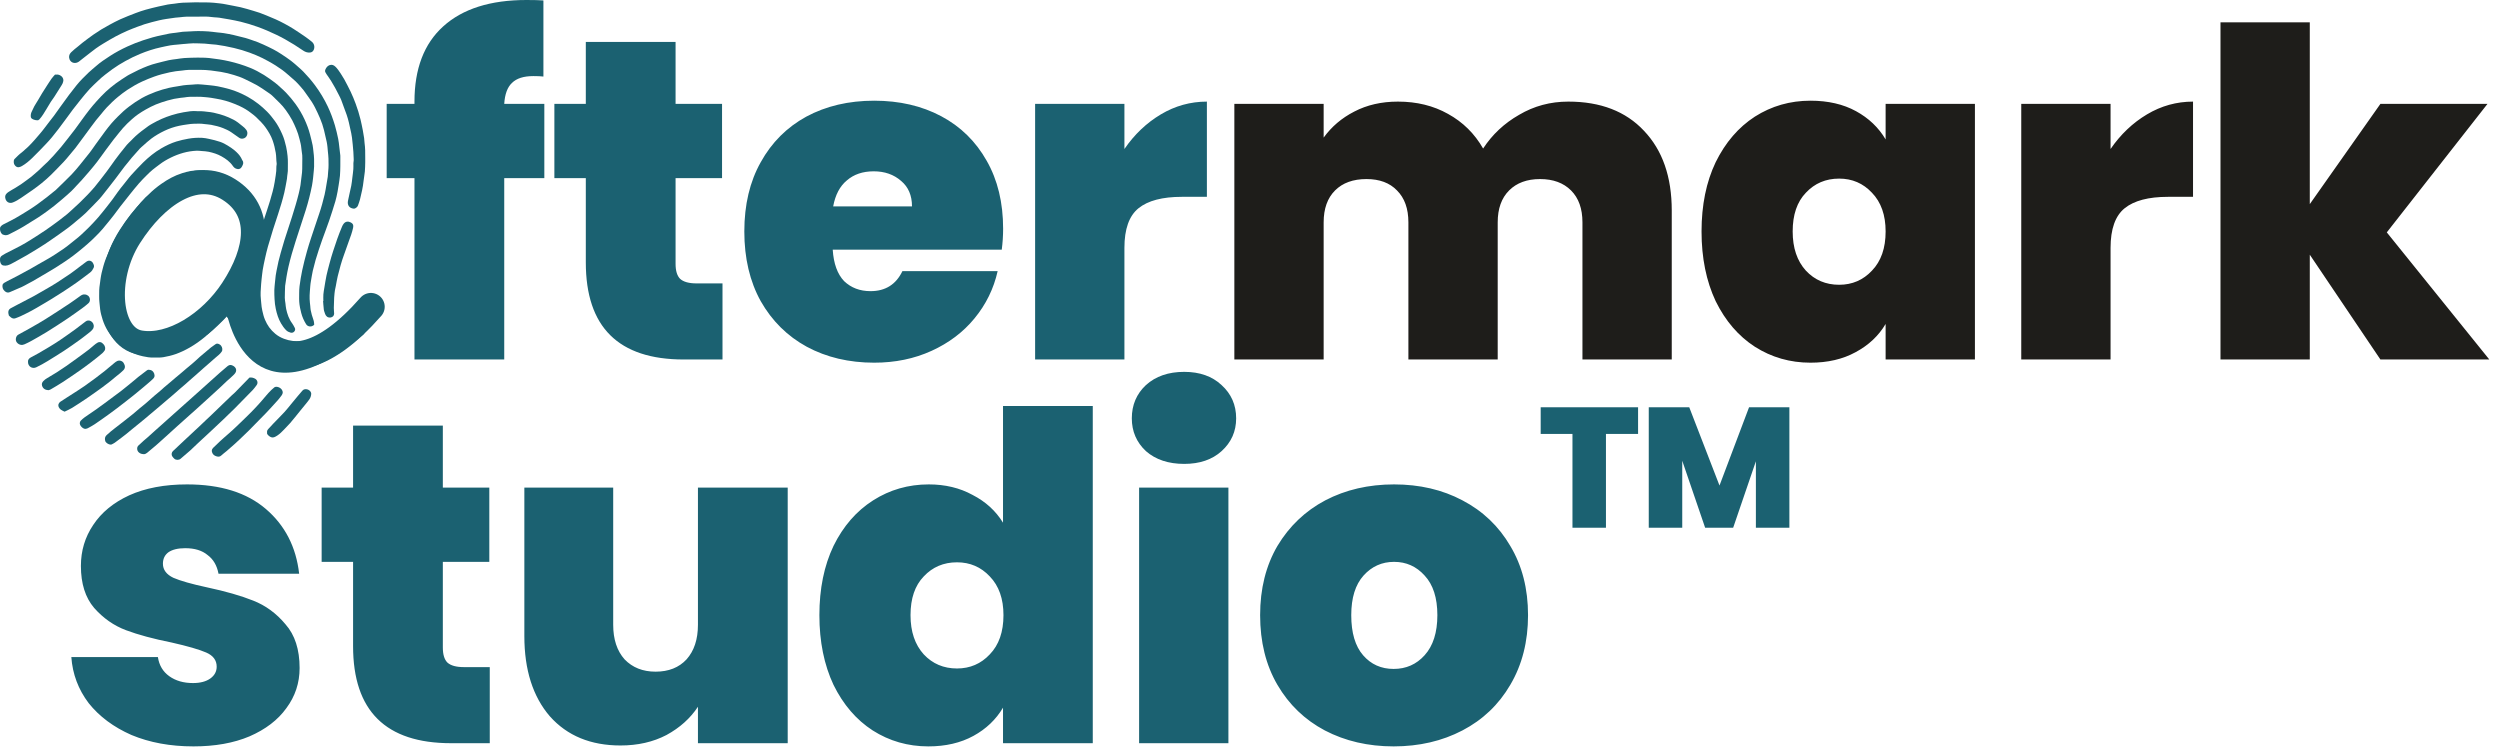 <svg width="847" height="255" viewBox="0 0 847 255" fill="none" xmlns="http://www.w3.org/2000/svg">
<path d="M554.98 137.985V147.016H544.097V178.796H532.751V147.016H521.984V137.985H554.98ZM606.241 137.985V178.796H594.895V156.278L587.196 178.796H577.702L569.945 156.104V178.796H558.599V137.985H572.319L582.565 164.498L592.579 137.985H606.241Z" fill="#1B6171"/>
<path d="M65.539 252.877C57.717 252.877 50.719 251.591 44.544 249.018C38.473 246.342 33.636 242.74 30.034 238.212C26.535 233.581 24.58 228.384 24.168 222.621H53.498C53.91 225.399 55.196 227.561 57.357 229.104C59.518 230.648 62.194 231.42 65.384 231.42C67.854 231.42 69.809 230.905 71.25 229.876C72.691 228.847 73.411 227.509 73.411 225.863C73.411 223.701 72.228 222.106 69.861 221.077C67.494 220.048 63.583 218.916 58.129 217.681C51.954 216.446 46.809 215.057 42.692 213.513C38.576 211.969 34.974 209.448 31.886 205.949C28.902 202.45 27.41 197.716 27.41 191.747C27.41 186.602 28.799 181.971 31.578 177.854C34.356 173.635 38.421 170.29 43.773 167.82C49.227 165.35 55.762 164.115 63.377 164.115C74.698 164.115 83.6 166.894 90.083 172.451C96.567 178.008 100.323 185.315 101.352 194.371H74.029C73.514 191.593 72.279 189.483 70.324 188.042C68.472 186.499 65.95 185.727 62.76 185.727C60.29 185.727 58.386 186.19 57.048 187.116C55.813 188.042 55.196 189.329 55.196 190.975C55.196 193.034 56.379 194.629 58.746 195.761C61.113 196.79 64.921 197.87 70.17 199.002C76.447 200.34 81.644 201.833 85.761 203.479C89.98 205.126 93.634 207.801 96.721 211.506C99.911 215.108 101.506 220.048 101.506 226.326C101.506 231.368 100.014 235.896 97.03 239.91C94.148 243.924 89.98 247.114 84.526 249.481C79.174 251.745 72.845 252.877 65.539 252.877ZM165.933 226.017V251.796H152.812C130.686 251.796 119.623 240.836 119.623 218.916V190.358H108.972V165.196H119.623V144.202H150.033V165.196H165.779V190.358H150.033V219.379C150.033 221.746 150.548 223.444 151.577 224.473C152.709 225.502 154.562 226.017 157.134 226.017H165.933ZM266.875 165.196V251.796H236.464V239.447C233.891 243.358 230.341 246.548 225.813 249.018C221.284 251.385 216.087 252.568 210.221 252.568C200.136 252.568 192.16 249.275 186.294 242.689C180.531 235.999 177.65 226.943 177.65 215.52V165.196H207.751V211.661C207.751 216.6 209.038 220.511 211.611 223.393C214.286 226.171 217.785 227.561 222.108 227.561C226.533 227.561 230.032 226.171 232.605 223.393C235.178 220.511 236.464 216.6 236.464 211.661V165.196H266.875ZM277.61 208.419C277.61 199.466 279.205 191.644 282.396 184.955C285.689 178.266 290.166 173.12 295.826 169.518C301.486 165.916 307.764 164.115 314.659 164.115C320.216 164.115 325.156 165.299 329.478 167.666C333.903 169.93 337.351 173.069 339.821 177.082V137.564H370.231V251.796H339.821V239.756C337.454 243.769 334.109 246.96 329.787 249.326C325.464 251.693 320.37 252.877 314.504 252.877C307.609 252.877 301.332 251.076 295.671 247.474C290.114 243.872 285.689 238.727 282.396 232.037C279.205 225.245 277.61 217.372 277.61 208.419ZM339.975 208.419C339.975 202.862 338.431 198.488 335.344 195.298C332.36 192.107 328.655 190.512 324.23 190.512C319.701 190.512 315.945 192.107 312.961 195.298C309.976 198.385 308.484 202.759 308.484 208.419C308.484 213.976 309.976 218.401 312.961 221.695C315.945 224.885 319.701 226.48 324.23 226.48C328.655 226.48 332.36 224.885 335.344 221.695C338.431 218.504 339.975 214.079 339.975 208.419ZM401.211 157.169C395.86 157.169 391.537 155.728 388.244 152.846C385.054 149.862 383.459 146.157 383.459 141.732C383.459 137.204 385.054 133.447 388.244 130.463C391.537 127.479 395.86 125.986 401.211 125.986C406.459 125.986 410.679 127.479 413.869 130.463C417.162 133.447 418.809 137.204 418.809 141.732C418.809 146.157 417.162 149.862 413.869 152.846C410.679 155.728 406.459 157.169 401.211 157.169ZM416.185 165.196V251.796H385.929V165.196H416.185ZM472.161 252.877C463.517 252.877 455.747 251.076 448.852 247.474C442.059 243.872 436.708 238.727 432.797 232.037C428.887 225.348 426.931 217.475 426.931 208.419C426.931 199.466 428.887 191.644 432.797 184.955C436.811 178.266 442.214 173.12 449.006 169.518C455.901 165.916 463.671 164.115 472.316 164.115C480.96 164.115 488.679 165.916 495.471 169.518C502.366 173.12 507.769 178.266 511.679 184.955C515.693 191.644 517.7 199.466 517.7 208.419C517.7 217.372 515.693 225.245 511.679 232.037C507.769 238.727 502.366 243.872 495.471 247.474C488.576 251.076 480.806 252.877 472.161 252.877ZM472.161 226.634C476.381 226.634 479.88 225.091 482.658 222.003C485.54 218.813 486.981 214.285 486.981 208.419C486.981 202.553 485.54 198.076 482.658 194.989C479.88 191.902 476.432 190.358 472.316 190.358C468.199 190.358 464.752 191.902 461.973 194.989C459.194 198.076 457.805 202.553 457.805 208.419C457.805 214.388 459.143 218.916 461.819 222.003C464.494 225.091 467.942 226.634 472.161 226.634Z" fill="#1B6171"/>
<path d="M184.418 60.358H170.834V121.796H140.423V60.358H131.007V35.196H140.423V34.424C140.423 23.309 143.665 14.819 150.148 8.953C156.735 2.984 166.151 -0 178.398 -0C180.868 -0 182.772 0.051 184.109 0.154V25.934C183.286 25.831 182.154 25.779 180.713 25.779C177.42 25.779 175.002 26.551 173.458 28.095C171.914 29.536 171.04 31.903 170.834 35.196H184.418V60.358ZM244.783 96.017V121.796H231.662C209.536 121.796 198.473 110.836 198.473 88.916V60.358H187.822V35.196H198.473V14.202H228.883V35.196H244.629V60.358H228.883V89.379C228.883 91.746 229.398 93.444 230.427 94.473C231.559 95.502 233.412 96.017 235.984 96.017H244.783ZM339.858 77.493C339.858 79.86 339.704 82.227 339.395 84.594H282.125C282.434 89.328 283.72 92.878 285.984 95.245C288.351 97.509 291.335 98.641 294.937 98.641C299.98 98.641 303.582 96.377 305.743 91.849H338.006C336.668 97.818 334.044 103.169 330.133 107.903C326.326 112.534 321.489 116.188 315.623 118.863C309.757 121.539 303.273 122.877 296.172 122.877C287.631 122.877 280.015 121.076 273.326 117.474C266.739 113.872 261.542 108.727 257.735 102.037C254.03 95.348 252.177 87.475 252.177 78.419C252.177 69.363 254.03 61.541 257.735 54.955C261.439 48.266 266.585 43.12 273.171 39.518C279.861 35.916 287.528 34.115 296.172 34.115C304.714 34.115 312.278 35.865 318.864 39.364C325.451 42.863 330.596 47.906 334.301 54.492C338.006 60.975 339.858 68.642 339.858 77.493ZM308.985 69.929C308.985 66.224 307.75 63.342 305.28 61.284C302.81 59.123 299.723 58.042 296.018 58.042C292.313 58.042 289.277 59.072 286.91 61.13C284.543 63.085 283 66.018 282.279 69.929H308.985ZM380.953 50.478C384.349 45.538 388.466 41.628 393.302 38.746C398.139 35.865 403.336 34.424 408.894 34.424V66.687H400.403C393.817 66.687 388.929 67.973 385.738 70.546C382.548 73.119 380.953 77.596 380.953 83.976V121.796H350.697V35.196H380.953V50.478Z" fill="#1B6171"/>
<path d="M531.349 34.424C542.257 34.424 550.799 37.717 556.974 44.304C563.251 50.89 566.39 59.895 566.39 71.318V121.796H536.134V75.332C536.134 70.701 534.848 67.099 532.275 64.526C529.702 61.953 526.203 60.667 521.778 60.667C517.353 60.667 513.854 61.953 511.281 64.526C508.708 67.099 507.422 70.701 507.422 75.332V121.796H477.165V75.332C477.165 70.701 475.879 67.099 473.306 64.526C470.836 61.953 467.389 60.667 462.963 60.667C458.435 60.667 454.885 61.953 452.312 64.526C449.739 67.099 448.453 70.701 448.453 75.332V121.796H418.197V35.196H448.453V46.619C451.129 42.914 454.576 39.981 458.796 37.82C463.118 35.556 468.058 34.424 473.615 34.424C479.995 34.424 485.656 35.813 490.595 38.592C495.638 41.371 499.6 45.281 502.482 50.324C505.569 45.59 509.634 41.782 514.677 38.901C519.72 35.916 525.277 34.424 531.349 34.424ZM576.483 78.419C576.483 69.466 578.078 61.644 581.269 54.955C584.562 48.266 588.987 43.12 594.544 39.518C600.204 35.916 606.482 34.115 613.377 34.115C619.346 34.115 624.492 35.299 628.814 37.666C633.136 40.033 636.481 43.223 638.848 47.237V35.196H669.104V121.796H638.848V109.756C636.481 113.769 633.085 116.96 628.66 119.326C624.337 121.693 619.243 122.877 613.377 122.877C606.482 122.877 600.204 121.076 594.544 117.474C588.987 113.872 584.562 108.727 581.269 102.037C578.078 95.245 576.483 87.372 576.483 78.419ZM638.848 78.419C638.848 72.862 637.304 68.488 634.217 65.298C631.232 62.107 627.528 60.512 623.102 60.512C618.574 60.512 614.818 62.107 611.833 65.298C608.849 68.385 607.357 72.759 607.357 78.419C607.357 83.976 608.849 88.401 611.833 91.695C614.818 94.885 618.574 96.48 623.102 96.48C627.528 96.48 631.232 94.885 634.217 91.695C637.304 88.504 638.848 84.079 638.848 78.419ZM715.058 50.478C718.454 45.538 722.57 41.628 727.407 38.746C732.244 35.865 737.441 34.424 742.998 34.424V66.687H734.508C727.922 66.687 723.033 67.973 719.843 70.546C716.653 73.119 715.058 77.596 715.058 83.976V121.796H684.801V35.196H715.058V50.478ZM806.484 121.796L782.557 86.292V121.796H752.301V7.564H782.557V69.157L806.484 35.196H842.761L808.646 78.728L843.378 121.796H806.484Z" fill="#1E1D1A"/>
<g clip-path="url(#clip0_72_3423)">
<path d="M69.332 111.689C69.332 111.689 78.32 104.843 81.775 96.399Z" fill="#1B6171"/>
<path d="M69.332 111.689C69.332 111.689 78.32 104.843 81.775 96.399" stroke="#1B6171" stroke-width="3.745" stroke-linecap="round" stroke-linejoin="round"/>
<path d="M80.733 98.559C80.733 98.559 86.163 88.652 85.887 79.531Z" fill="#1B6171"/>
<path d="M80.733 98.559C80.733 98.559 86.163 88.652 85.887 79.531" stroke="#1B6171" stroke-width="3.745" stroke-linecap="round" stroke-linejoin="round"/>
<path d="M0.033 77.1C0.292 76.505 0.807 76.187 1.371 75.903C2.696 75.236 4.028 74.583 5.317 73.851C6.818 72.999 8.285 72.084 9.748 71.169C10.708 70.567 11.651 69.94 12.571 69.282C13.694 68.477 14.797 67.641 15.89 66.792C16.908 66.001 17.898 65.177 18.902 64.367C18.932 64.344 18.958 64.313 18.986 64.285C20.739 62.57 22.525 60.887 24.236 59.129C25.27 58.066 26.206 56.906 27.152 55.761C28.28 54.397 29.39 53.016 30.469 51.614C31.182 50.687 31.824 49.704 32.51 48.756C33.532 47.34 34.548 45.919 35.597 44.522C36.31 43.567 37.045 42.626 37.82 41.723C38.501 40.927 39.243 40.183 39.978 39.434C41.172 38.217 42.436 37.086 43.798 36.054C45.165 35.02 46.574 34.065 48.067 33.224C49.579 32.375 51.166 31.708 52.783 31.092C54.258 30.533 55.769 30.123 57.293 29.753C58.241 29.524 59.215 29.405 60.179 29.236C60.839 29.121 61.499 29 62.161 28.901C62.58 28.838 63.004 28.803 63.425 28.773C64.081 28.726 64.736 28.693 65.394 28.651C65.972 28.613 66.552 28.525 67.128 28.546C68.031 28.578 68.932 28.686 69.836 28.763C70.257 28.801 70.681 28.834 71.102 28.885C71.999 28.997 72.902 29.07 73.784 29.25C75.095 29.517 76.403 29.819 77.691 30.184C79.879 30.804 81.955 31.719 83.945 32.815C85.206 33.51 86.395 34.317 87.537 35.204C88.579 36.017 89.555 36.89 90.486 37.821C91.443 38.781 92.272 39.846 93.077 40.932C94.088 42.298 94.861 43.806 95.56 45.346C96.197 46.745 96.609 48.222 96.944 49.72C97.175 50.752 97.311 51.799 97.43 52.852C97.625 54.544 97.489 56.234 97.517 57.924C97.526 58.474 97.341 59.024 97.318 59.578C97.292 60.217 97.187 60.84 97.065 61.465C96.82 62.724 96.621 63.995 96.326 65.243C95.743 67.702 95.008 70.12 94.219 72.524C93.646 74.272 93.054 76.013 92.504 77.769C91.897 79.704 91.308 81.647 90.755 83.599C90.397 84.87 90.1 86.157 89.812 87.447C89.517 88.774 89.234 90.103 89.007 91.444C88.834 92.467 88.773 93.506 88.632 94.536C88.485 95.611 88.462 96.692 88.375 97.769C88.312 98.564 88.274 99.355 88.298 100.149C88.321 100.994 88.452 101.836 88.508 102.684C88.565 103.55 88.684 104.406 88.874 105.251C89.112 106.316 89.365 107.374 89.803 108.385C90.189 109.272 90.634 110.115 91.2 110.896C91.794 111.713 92.483 112.429 93.26 113.08C94.144 113.82 95.132 114.365 96.195 114.77C97.161 115.14 98.161 115.39 99.2 115.514C99.918 115.601 100.63 115.589 101.346 115.61C102.275 115.636 103.197 115.58 104.113 115.385C104.88 115.222 105.667 115.137 106.423 114.938C107.347 114.697 108.265 114.412 109.159 114.075C110.128 113.71 111.099 113.33 112.009 112.841C113.308 112.142 114.584 111.383 115.81 110.562C116.861 109.857 117.828 109.026 118.839 108.261C120.164 107.262 121.304 106.063 122.439 104.87C123.232 104.034 123.916 103.093 124.672 102.22C125.149 101.668 125.547 101.033 126.205 100.652C126.792 100.313 127.368 100.245 127.983 100.586C128.412 100.823 128.571 101.244 128.737 101.64C128.983 102.225 128.882 102.789 128.517 103.322C127.965 104.13 127.471 104.98 126.902 105.773C126.455 106.398 125.933 106.969 125.439 107.559C125.165 107.884 124.903 108.224 124.594 108.514C123.89 109.174 123.171 109.824 122.434 110.447C121.655 111.105 120.873 111.762 120.044 112.357C119.064 113.061 118.06 113.742 117.02 114.356C115.862 115.039 114.675 115.683 113.461 116.261C111.764 117.068 110.015 117.754 108.19 118.229C107.357 118.444 106.53 118.69 105.69 118.868C105.035 119.006 104.363 119.076 103.696 119.154C102.893 119.245 102.086 119.31 101.283 119.388C101.243 119.392 101.206 119.392 101.166 119.388C100.342 119.315 99.518 119.222 98.692 119.172C97.821 119.119 96.983 118.929 96.153 118.686C94.762 118.276 93.44 117.698 92.228 116.914C91.305 116.317 90.465 115.605 89.69 114.81C88.445 113.534 87.504 112.062 86.786 110.454C86.248 109.249 85.81 107.999 85.555 106.693C85.424 106.016 85.246 105.349 85.122 104.673C85.042 104.238 85.019 103.793 84.977 103.353C84.897 102.548 84.822 101.743 84.747 100.938C84.736 100.82 84.738 100.703 84.743 100.586C84.78 98.955 84.787 97.324 84.871 95.695C84.932 94.543 85.07 93.394 85.227 92.25C85.379 91.131 85.627 90.024 85.782 88.905C86.02 87.194 86.432 85.523 86.809 83.84C87.312 81.598 87.905 79.379 88.572 77.181C88.911 76.063 89.246 74.944 89.604 73.832C90.219 71.918 90.889 70.017 91.465 68.091C92.096 65.982 92.71 63.866 93.058 61.687C93.175 60.95 93.276 60.208 93.405 59.473C93.587 58.441 93.655 57.404 93.641 56.356C93.636 56.033 93.784 55.696 93.737 55.384C93.562 54.2 93.629 53.002 93.433 51.815C93.192 50.35 92.848 48.927 92.356 47.532C91.813 45.996 90.982 44.623 90.055 43.293C89.094 41.915 87.888 40.761 86.69 39.605C86.163 39.097 85.552 38.678 84.974 38.224C83.834 37.33 82.589 36.592 81.286 35.979C79.217 35.008 77.068 34.242 74.835 33.739C73.733 33.491 72.609 33.346 71.498 33.138C70.756 33 70.004 32.976 69.26 32.89C67.589 32.698 65.918 32.829 64.247 32.805C63.638 32.796 63.027 32.944 62.416 33.014C62.014 33.06 61.611 33.098 61.211 33.142C59.704 33.311 58.218 33.615 56.769 34.048C55.43 34.448 54.091 34.867 52.799 35.396C51.629 35.876 50.503 36.48 49.394 37.093C48.472 37.603 47.582 38.175 46.716 38.774C46.038 39.244 45.401 39.778 44.774 40.316C44.186 40.822 43.625 41.36 43.068 41.898C42.08 42.855 41.193 43.902 40.334 44.976C39.697 45.772 39.042 46.556 38.422 47.363C37.556 48.492 36.708 49.634 35.866 50.778C34.852 52.154 33.879 53.559 32.84 54.914C31.974 56.044 31.049 57.13 30.131 58.221C29.348 59.15 28.542 60.063 27.733 60.971C27.164 61.608 26.569 62.218 25.984 62.841C25.373 63.492 24.793 64.175 24.142 64.784C23.185 65.683 22.188 66.539 21.191 67.396C20.255 68.198 19.309 68.992 18.347 69.762C17.568 70.387 16.767 70.984 15.957 71.569C14.96 72.285 13.963 73.006 12.934 73.671C11.337 74.698 9.715 75.688 8.093 76.678C6.434 77.692 4.69 78.553 2.963 79.44C2.212 79.826 1.521 79.733 0.812 79.4C0.718 79.356 0.641 79.262 0.573 79.178C0.075 78.574 -0.07 77.874 0.033 77.102V77.1Z" fill="#1B6171"/>
<path d="M106.457 110.011C105.65 110.875 104.288 110.779 103.71 109.843C102.977 108.659 102.404 107.392 102.057 106.035C101.912 105.459 101.781 104.881 101.659 104.301C101.582 103.926 101.524 103.545 101.472 103.165C101.304 101.93 101.343 100.685 101.358 99.442C101.367 98.63 101.376 97.81 101.482 97.008C101.72 95.203 101.999 93.406 102.378 91.622C102.841 89.448 103.396 87.302 103.995 85.162C104.821 82.209 105.833 79.316 106.797 76.406C107.237 75.079 107.679 73.75 108.136 72.428C108.875 70.291 109.456 68.107 109.982 65.914C110.251 64.798 110.404 63.653 110.603 62.523C110.759 61.636 110.928 60.751 111.052 59.859C111.134 59.267 111.113 58.663 111.188 58.069C111.368 56.634 111.305 55.197 111.288 53.76C111.279 52.915 111.148 52.072 111.073 51.227C111.031 50.748 111.003 50.265 110.944 49.788C110.876 49.217 110.813 48.641 110.691 48.079C110.406 46.75 110.106 45.42 109.776 44.1C109.428 42.703 108.969 41.336 108.398 40.014C107.869 38.792 107.316 37.575 106.708 36.391C106.041 35.092 105.25 33.861 104.372 32.691C103.855 32 103.384 31.272 102.867 30.582C102.518 30.121 102.132 29.685 101.744 29.257C101.21 28.667 100.693 28.059 100.112 27.518C99.265 26.729 98.357 26.004 97.496 25.229C96.218 24.08 94.816 23.099 93.374 22.177C92.567 21.66 91.726 21.194 90.891 20.724C90.238 20.356 89.575 19.998 88.901 19.673C87.504 18.994 86.072 18.395 84.611 17.856C82.865 17.213 81.086 16.686 79.277 16.258C78.236 16.01 77.185 15.792 76.132 15.595C75.172 15.415 74.203 15.27 73.236 15.134C72.721 15.062 72.197 15.053 71.68 15.003C70.915 14.933 70.149 14.854 69.382 14.779C69.323 14.774 69.264 14.772 69.206 14.772C67.966 14.732 66.723 14.652 65.482 14.666C64.52 14.678 63.561 14.804 62.599 14.879C62.522 14.886 62.442 14.879 62.365 14.886C61.578 14.961 60.794 15.036 60.008 15.116C59.242 15.193 58.47 15.235 57.712 15.366C56.638 15.551 55.573 15.799 54.503 16.029C52.074 16.55 49.724 17.337 47.428 18.28C45.733 18.975 44.095 19.79 42.487 20.677C40.977 21.51 39.512 22.413 38.112 23.417C37.331 23.977 36.575 24.571 35.807 25.152C34.897 25.84 34.033 26.579 33.218 27.382C32.306 28.283 31.323 29.117 30.457 30.06C29.375 31.237 28.371 32.485 27.358 33.723C26.457 34.825 25.577 35.944 24.715 37.074C23.924 38.114 23.173 39.181 22.396 40.232C21.53 41.404 20.669 42.581 19.784 43.742C19.075 44.676 18.354 45.601 17.602 46.502C16.959 47.274 16.287 48.026 15.592 48.751C14.057 50.352 12.533 51.967 10.937 53.507C9.867 54.539 8.727 55.511 7.426 56.259C7.115 56.437 6.761 56.585 6.413 56.643C5.762 56.751 5.287 56.381 4.95 55.885C4.62 55.401 4.622 54.82 4.713 54.258C4.739 54.102 4.865 53.942 4.983 53.823C5.746 53.053 6.502 52.276 7.384 51.632C7.789 51.337 8.138 50.97 8.514 50.635C8.833 50.354 9.172 50.092 9.469 49.79C10.244 48.999 11.044 48.227 11.751 47.38C12.849 46.064 14.026 44.817 15.042 43.429C16.084 42.001 17.212 40.636 18.277 39.225C18.981 38.291 19.632 37.315 20.317 36.367C21.34 34.952 22.356 33.531 23.4 32.131C24.205 31.055 25.038 29.997 25.881 28.948C27.14 27.387 28.563 25.98 30.007 24.595C30.815 23.82 31.702 23.132 32.54 22.39C34 21.096 35.624 20.031 37.253 18.973C39.145 17.744 41.134 16.686 43.18 15.743C44.904 14.95 46.672 14.254 48.476 13.653C50.571 12.953 52.68 12.338 54.847 11.914C55.713 11.745 56.567 11.518 57.436 11.364C58.117 11.242 58.809 11.193 59.498 11.102C60.298 10.996 61.099 10.877 61.897 10.765C61.934 10.76 61.974 10.755 62.014 10.755C62.826 10.716 63.638 10.673 64.45 10.636C65.34 10.594 66.231 10.524 67.121 10.526C68.265 10.531 69.41 10.566 70.549 10.645C71.568 10.716 72.579 10.87 73.594 10.982C74.341 11.064 75.092 11.109 75.832 11.228C76.927 11.406 78.023 11.61 79.104 11.855C80.466 12.164 81.819 12.508 83.169 12.866C83.818 13.04 84.445 13.283 85.084 13.489C86.491 13.938 87.867 14.467 89.208 15.088C90.359 15.621 91.513 16.155 92.637 16.745C93.536 17.217 94.411 17.744 95.263 18.299C96.403 19.043 97.538 19.801 98.624 20.623C99.516 21.297 100.339 22.06 101.182 22.797C101.72 23.27 102.261 23.745 102.759 24.26C104.171 25.716 105.496 27.244 106.71 28.873C108.398 31.136 109.842 33.54 111.05 36.082C112.037 38.16 112.821 40.321 113.484 42.53C113.928 44.021 114.254 45.533 114.581 47.047C114.776 47.946 114.841 48.87 114.956 49.786C115.078 50.757 115.188 51.73 115.3 52.704C115.316 52.84 115.307 52.978 115.307 53.114C115.307 54.167 115.323 55.22 115.302 56.273C115.281 57.359 115.272 58.448 115.176 59.527C115.08 60.615 114.888 61.694 114.726 62.775C114.619 63.496 114.516 64.217 114.368 64.931C114.144 66.017 113.945 67.117 113.626 68.177C112.973 70.361 112.281 72.535 111.541 74.691C110.79 76.884 109.952 79.047 109.168 81.228C108.772 82.328 108.412 83.44 108.035 84.544C107.23 86.901 106.549 89.296 105.978 91.718C105.711 92.853 105.577 94.021 105.353 95.168C105.121 96.345 105.093 97.541 104.981 98.728C104.896 99.603 104.889 100.472 104.906 101.342C104.92 102.129 105.044 102.913 105.119 103.699C105.161 104.141 105.173 104.586 105.252 105.022C105.355 105.586 105.486 106.147 105.648 106.697C105.851 107.395 106.127 108.074 106.312 108.773C106.42 109.176 106.411 109.611 106.45 110.014L106.457 110.011Z" fill="#1B6171"/>
<path d="M66.585 19.525C67.13 19.525 67.678 19.511 68.223 19.527C69.094 19.556 69.969 19.553 70.833 19.654C73.14 19.921 75.436 20.246 77.707 20.775C80.106 21.334 82.449 22.053 84.726 22.973C86.367 23.635 87.925 24.475 89.437 25.404C90.734 26.2 91.942 27.113 93.163 28.009C93.83 28.499 94.432 29.081 95.047 29.639C95.694 30.224 96.358 30.799 96.953 31.436C98.083 32.646 99.16 33.901 100.133 35.251C101.32 36.899 102.341 38.631 103.188 40.468C103.934 42.088 104.571 43.754 105.02 45.484C105.343 46.724 105.657 47.967 105.921 49.221C106.069 49.914 106.095 50.633 106.193 51.337C106.432 53.032 106.462 54.738 106.415 56.444C106.392 57.308 106.275 58.172 106.198 59.035C106.16 59.456 106.13 59.88 106.074 60.299C105.961 61.156 105.872 62.017 105.704 62.864C105.43 64.234 105.126 65.598 104.779 66.951C104.41 68.397 104.014 69.839 103.562 71.26C102.451 74.747 101.283 78.216 100.169 81.701C99.242 84.601 98.387 87.522 97.706 90.489C97.458 91.571 97.257 92.664 97.067 93.759C96.889 94.779 96.756 95.807 96.604 96.832C96.599 96.87 96.599 96.909 96.597 96.949C96.557 98.269 96.489 99.587 96.492 100.907C96.492 101.536 96.627 102.166 96.707 102.796C96.784 103.425 96.822 104.064 96.957 104.68C97.339 106.412 97.879 108.083 98.972 109.529C99.328 110 99.579 110.55 99.867 111.072C100.129 111.544 99.984 112.006 99.668 112.357C99.361 112.698 98.891 112.82 98.437 112.694C97.879 112.537 97.362 112.3 96.934 111.867C96.248 111.177 95.701 110.398 95.211 109.56C94.317 108.029 93.802 106.36 93.437 104.654C93.208 103.587 93.079 102.494 93.021 101.389C92.967 100.359 92.918 99.332 92.943 98.304C92.967 97.419 93.079 96.537 93.161 95.655C93.234 94.889 93.306 94.122 93.404 93.359C93.472 92.827 93.575 92.299 93.681 91.772C93.894 90.702 94.097 89.63 94.345 88.568C94.575 87.58 94.846 86.602 95.118 85.626C95.892 82.838 96.742 80.076 97.674 77.338C98.123 76.013 98.551 74.681 98.968 73.347C99.773 70.77 100.573 68.194 101.215 65.57C101.446 64.622 101.652 63.665 101.807 62.703C101.971 61.678 102.02 60.636 102.186 59.613C102.444 58.033 102.406 56.444 102.411 54.855C102.411 54.097 102.455 53.336 102.399 52.582C102.338 51.759 102.132 50.944 102.081 50.12C102.015 49.09 101.72 48.114 101.479 47.127C101.187 45.933 100.826 44.761 100.337 43.632C99.916 42.663 99.504 41.687 99.01 40.756C98.373 39.553 97.615 38.42 96.829 37.304C95.565 35.506 93.905 34.09 92.377 32.548C91.829 31.993 91.146 31.565 90.498 31.122C89.372 30.355 88.258 29.559 87.076 28.89C85.723 28.122 84.3 27.478 82.907 26.783C81.753 26.207 80.532 25.8 79.305 25.425C77.838 24.979 76.354 24.597 74.837 24.351C73.719 24.169 72.597 24.021 71.472 23.881C68.953 23.565 66.428 23.687 63.905 23.677C63.198 23.675 62.491 23.818 61.782 23.892C61.035 23.972 60.286 24.035 59.544 24.138C58.861 24.234 58.18 24.349 57.506 24.499C55.713 24.899 53.927 25.337 52.197 25.971C50.828 26.472 49.478 27.01 48.151 27.623C46.4 28.431 44.745 29.395 43.14 30.451C42.016 31.188 40.958 32.019 39.914 32.871C38.571 33.966 37.347 35.183 36.151 36.428C35.484 37.121 34.899 37.893 34.281 38.631C33.687 39.34 33.083 40.042 32.509 40.765C31.973 41.442 31.465 42.141 30.95 42.837C29.899 44.257 28.853 45.68 27.805 47.101C27.053 48.119 26.309 49.147 25.541 50.153C25.132 50.689 24.68 51.192 24.247 51.709C23.692 52.377 23.147 53.048 22.585 53.708C22.248 54.106 21.904 54.502 21.542 54.876C20.123 56.346 18.721 57.832 17.261 59.262C16.266 60.234 15.213 61.149 14.139 62.033C13.13 62.862 12.074 63.632 11.012 64.39C9.745 65.294 8.456 66.162 7.169 67.033C6.274 67.637 5.352 68.208 4.346 68.594C3.047 69.09 1.949 68.336 1.769 66.981C1.65 66.082 2.174 65.509 2.836 65.067C3.618 64.545 4.444 64.095 5.254 63.616C6.527 62.862 7.751 62.033 8.924 61.132C9.472 60.711 10.043 60.32 10.586 59.897C10.967 59.599 11.318 59.265 11.686 58.953C12.723 58.076 13.738 57.179 14.682 56.201C15.152 55.714 15.69 55.295 16.168 54.813C16.865 54.111 17.546 53.39 18.209 52.657C19.049 51.726 19.884 50.787 20.687 49.823C21.439 48.924 22.15 47.99 22.876 47.068C23.718 45.994 24.57 44.927 25.389 43.836C26.206 42.745 26.981 41.624 27.788 40.526C28.596 39.426 29.394 38.322 30.241 37.252C31.042 36.239 31.868 35.244 32.736 34.289C33.757 33.168 34.789 32.051 35.901 31.022C36.972 30.029 38.115 29.1 39.29 28.232C40.523 27.321 41.829 26.509 43.114 25.671C43.498 25.421 43.917 25.22 44.326 25.009C45.216 24.552 46.096 24.08 47.002 23.661C48.989 22.746 51.008 21.919 53.141 21.398C54.496 21.065 55.842 20.686 57.206 20.389C58.068 20.201 58.952 20.122 59.825 20.003C60.701 19.881 61.574 19.726 62.451 19.663C63.591 19.581 64.738 19.572 65.88 19.537C66.114 19.53 66.348 19.537 66.582 19.537L66.585 19.525Z" fill="#1B6171"/>
<path d="M73.901 109.267C73.529 110.14 73.023 110.863 72.366 111.474C71.416 112.359 70.491 113.274 69.492 114.098C67.846 115.455 66.119 116.698 64.261 117.758C62.704 118.648 61.099 119.418 59.404 120.005C58.096 120.459 56.745 120.766 55.383 121.009C54.248 121.211 53.094 121.122 51.947 121.143C50.744 121.166 49.576 120.965 48.404 120.71C46.794 120.361 45.272 119.809 43.821 119.041C42.749 118.472 41.74 117.815 40.799 117.045C39.103 115.659 37.691 114.025 36.547 112.165C35.809 110.966 35.22 109.688 34.789 108.352C34.419 107.207 34.103 106.042 33.937 104.839C33.829 104.055 33.79 103.266 33.694 102.484C33.525 101.103 33.623 99.727 33.612 98.349C33.607 97.66 33.743 96.972 33.825 96.284C33.897 95.673 33.972 95.063 34.068 94.456C34.176 93.775 34.276 93.09 34.438 92.42C34.817 90.836 35.238 89.26 35.824 87.737C36.249 86.627 36.711 85.527 37.188 84.439C37.56 83.592 37.942 82.747 38.389 81.939C39.152 80.556 39.938 79.182 40.774 77.844C41.586 76.542 42.445 75.264 43.339 74.017C44.057 73.015 44.853 72.069 45.626 71.108C46.325 70.237 47.039 69.376 47.755 68.516C47.917 68.322 48.116 68.158 48.287 67.974C48.628 67.604 48.947 67.21 49.303 66.855C49.63 66.527 50.012 66.253 50.335 65.921C51.648 64.575 53.094 63.398 54.627 62.312C56.809 60.767 59.123 59.484 61.679 58.682C62.667 58.37 63.675 58.097 64.694 57.928C65.698 57.762 66.728 57.703 67.748 57.685C68.394 57.673 69.045 57.837 69.695 57.891C70.971 57.996 72.176 58.382 73.382 58.766C74.859 59.239 76.193 59.985 77.433 60.919C78.107 61.427 78.84 61.858 79.514 62.366C79.834 62.607 80.167 62.607 80.506 62.576C80.998 62.532 81.412 62.693 81.826 62.927C82.13 63.098 82.271 63.367 82.308 63.676C82.409 64.51 82.219 65.296 81.777 66.003C81.431 66.555 81.054 67.096 80.642 67.601C79.984 68.409 78.994 68.301 78.285 67.676C77.978 67.407 77.686 67.115 77.417 66.808C76.738 66.031 75.998 65.326 75.144 64.746C74.154 64.074 73.126 63.484 71.954 63.182C71.268 63.007 70.599 62.74 69.904 62.647C68.733 62.487 67.549 62.394 66.367 62.576C65.967 62.637 65.564 62.693 65.159 62.728C63.846 62.848 62.615 63.283 61.386 63.721C59.912 64.245 58.543 64.985 57.277 65.9C56.42 66.52 55.61 67.201 54.779 67.854C53.174 69.113 51.706 70.527 50.3 71.999C49.487 72.849 48.729 73.755 47.978 74.66C47.243 75.55 46.524 76.453 45.843 77.385C45.104 78.396 44.359 79.412 43.723 80.488C42.784 82.075 41.874 83.685 41.071 85.342C40.128 87.292 39.362 89.319 38.754 91.407C38.379 92.696 38.042 93.993 37.776 95.306C37.637 95.982 37.6 96.677 37.495 97.361C37.263 98.852 37.422 100.35 37.385 101.845C37.357 102.929 37.553 103.994 37.79 105.045C37.986 105.925 38.241 106.798 38.541 107.647C39.077 109.162 39.816 110.559 40.87 111.797C42.803 114.067 45.216 115.582 48.034 116.466C48.706 116.677 49.417 116.766 50.117 116.878C50.742 116.979 51.374 117.091 52.001 117.089C52.729 117.089 53.455 116.932 54.182 116.906C54.903 116.883 55.587 116.691 56.277 116.527C56.93 116.373 57.576 116.193 58.213 115.987C60.006 115.406 61.693 114.589 63.296 113.606C64.46 112.893 65.627 112.179 66.662 111.273C67.694 110.374 68.738 109.489 69.791 108.612C70.278 108.207 70.781 107.818 71.299 107.451C71.881 107.037 72.258 107.076 72.799 107.549C73.323 108.008 73.639 108.6 73.901 109.255V109.267Z" fill="#1B6171"/>
<path d="M66.901 0.801C67.68 0.801 68.462 0.787 69.241 0.806C70.306 0.831 71.378 0.822 72.436 0.934C73.829 1.084 75.226 1.192 76.602 1.487C78.231 1.838 79.883 2.077 81.505 2.453C82.961 2.793 84.391 3.247 85.828 3.663C86.547 3.872 87.263 4.087 87.97 4.335C88.712 4.597 89.442 4.902 90.172 5.192C92.3 6.041 94.404 6.947 96.419 8.045C97.416 8.588 98.411 9.138 99.368 9.746C100.763 10.633 102.137 11.563 103.497 12.504C104.241 13.018 104.955 13.578 105.655 14.149C106.53 14.86 106.745 16.101 106.198 17.063C105.926 17.538 105.505 17.767 104.969 17.802C104.169 17.856 103.452 17.627 102.79 17.184C101.77 16.501 100.754 15.811 99.712 15.16C98.671 14.509 97.611 13.884 96.538 13.287C95.598 12.763 94.64 12.265 93.669 11.801C91.558 10.79 89.414 9.859 87.205 9.072C85.325 8.403 83.425 7.818 81.489 7.35C80.225 7.043 78.943 6.809 77.665 6.568C76.534 6.355 75.401 6.163 74.264 5.995C73.712 5.913 73.147 5.915 72.591 5.863C71.881 5.798 71.177 5.714 70.468 5.643C70.294 5.627 70.117 5.632 69.941 5.632C67.736 5.632 65.534 5.611 63.329 5.641C62.503 5.653 61.681 5.782 60.855 5.856C60.373 5.901 59.891 5.922 59.411 5.985C58.402 6.119 57.396 6.273 56.389 6.418C54.716 6.659 53.08 7.073 51.449 7.502C49.761 7.947 48.095 8.454 46.47 9.098C45.366 9.536 44.247 9.936 43.163 10.42C41.81 11.024 40.467 11.654 39.161 12.351C37.724 13.121 36.324 13.966 34.927 14.806C34.105 15.3 33.303 15.832 32.516 16.382C31.856 16.843 31.231 17.355 30.592 17.849C29.757 18.497 28.924 19.146 28.093 19.799C27.639 20.155 27.206 20.543 26.733 20.873C26.286 21.184 25.792 21.358 25.212 21.323C24.123 21.259 23.503 20.342 23.414 19.523C23.334 18.797 23.606 18.221 24.114 17.706C24.837 16.976 25.652 16.358 26.45 15.719C26.946 15.324 27.412 14.886 27.917 14.502C29.139 13.573 30.358 12.632 31.615 11.752C33.361 10.53 35.18 9.416 37.064 8.419C38.272 7.78 39.468 7.106 40.715 6.554C42.431 5.793 44.181 5.105 45.934 4.436C47.079 3.998 48.242 3.605 49.422 3.27C50.838 2.868 52.275 2.535 53.71 2.196C54.751 1.95 55.8 1.721 56.853 1.529C57.55 1.4 58.264 1.353 58.969 1.262C59.481 1.196 59.992 1.108 60.506 1.044C60.965 0.988 61.426 0.934 61.887 0.918C63.205 0.866 64.525 0.834 65.845 0.799C66.196 0.789 66.547 0.799 66.898 0.799L66.901 0.801Z" fill="#1B6171"/>
<path d="M66.742 37.664C67.17 37.664 67.6 37.666 68.029 37.664C68.782 37.657 69.522 37.814 70.269 37.875C71.731 37.996 73.15 38.326 74.549 38.729C75.54 39.014 76.518 39.368 77.466 39.773C78.58 40.248 79.668 40.793 80.644 41.523C81.182 41.926 81.688 42.375 82.222 42.783C82.701 43.148 83.134 43.548 83.481 44.047C84.237 45.135 83.663 46.745 82.313 46.956C81.805 47.035 81.391 46.946 80.981 46.649C80.094 46.008 79.202 45.376 78.292 44.765C77.445 44.196 76.52 43.782 75.572 43.401C74.266 42.874 72.904 42.565 71.537 42.289C70.767 42.132 69.964 42.148 69.187 42.02C68.024 41.825 66.859 41.921 65.698 41.926C64.97 41.928 64.242 42.043 63.519 42.146C62.568 42.282 61.618 42.417 60.682 42.621C58.952 42.993 57.291 43.564 55.687 44.33C54.105 45.088 52.598 45.966 51.198 47.01C50.257 47.712 49.405 48.536 48.518 49.31C48.139 49.64 47.739 49.952 47.4 50.321C46.473 51.333 45.555 52.355 44.668 53.399C43.795 54.427 42.943 55.471 42.119 56.535C41.099 57.858 40.128 59.218 39.119 60.547C38.283 61.65 37.424 62.738 36.57 63.828C35.847 64.751 35.121 65.673 34.389 66.588C34.136 66.904 33.871 67.215 33.591 67.505C32.046 69.099 30.527 70.717 28.935 72.261C27.927 73.24 26.803 74.099 25.736 75.018C24.002 76.514 22.178 77.893 20.29 79.184C18.595 80.343 16.945 81.572 15.222 82.691C13.212 83.997 11.159 85.242 9.097 86.466C7.676 87.308 6.2 88.05 4.767 88.874C4.046 89.288 3.314 89.677 2.523 89.904C2.078 90.033 1.549 90.042 1.095 89.937C0.325 89.761 0.124 89.078 0.014 88.39C-0.014 88.219 0.016 88.039 0.007 87.863C-0.021 87.332 0.206 86.92 0.627 86.627C1.004 86.365 1.399 86.124 1.809 85.911C3.536 85.019 5.285 84.168 7 83.25C8.133 82.644 9.238 81.981 10.326 81.298C12.079 80.193 13.83 79.079 15.543 77.914C17.081 76.865 18.576 75.753 20.072 74.646C20.982 73.972 21.867 73.261 22.749 72.549C23.171 72.21 23.559 71.831 23.959 71.466C24.931 70.576 25.909 69.694 26.866 68.788C27.524 68.165 28.151 67.51 28.793 66.869C29.041 66.621 29.296 66.38 29.535 66.122C30.389 65.198 31.283 64.304 32.076 63.33C33.483 61.6 34.845 59.833 36.188 58.054C37.148 56.783 38.042 55.464 38.978 54.174C39.51 53.444 40.055 52.725 40.612 52.014C41.385 51.031 42.157 50.048 42.96 49.088C43.334 48.641 43.779 48.255 44.193 47.84C44.778 47.255 45.345 46.647 45.958 46.087C46.597 45.505 47.269 44.955 47.952 44.421C48.724 43.817 49.513 43.234 50.313 42.67C50.735 42.373 51.196 42.127 51.643 41.867C53.698 40.683 55.851 39.738 58.117 39.029C59.453 38.609 60.811 38.273 62.184 38.034C63.685 37.772 65.199 37.512 66.737 37.657L66.742 37.664Z" fill="#1B6171"/>
<path d="M80.642 57.306C80.52 57.278 80.274 57.238 80.04 57.163C79.514 56.997 79.137 56.592 78.849 56.173C77.868 54.748 76.516 53.802 75.043 52.969C73.691 52.203 72.228 51.756 70.734 51.426C69.932 51.248 69.091 51.234 68.268 51.162C67.708 51.113 67.147 51.038 66.59 51.066C65.068 51.138 63.57 51.37 62.1 51.78C60.654 52.182 59.259 52.718 57.916 53.376C56.553 54.043 55.236 54.799 54.033 55.735C53.244 56.348 52.42 56.915 51.655 57.556C50.957 58.141 50.3 58.778 49.656 59.424C48.767 60.32 47.868 61.212 47.042 62.165C45.956 63.412 44.926 64.711 43.889 66.001C42.84 67.304 41.801 68.617 40.778 69.94C39.98 70.972 39.217 72.032 38.426 73.069C37.935 73.71 37.424 74.338 36.914 74.965C36.196 75.845 35.477 76.725 34.747 77.593C34.386 78.022 34.01 78.44 33.619 78.843C32.814 79.665 32.016 80.495 31.175 81.282C30.216 82.178 29.228 83.049 28.222 83.889C27.056 84.863 25.874 85.82 24.662 86.737C23.651 87.501 22.6 88.21 21.547 88.914C19.681 90.164 17.778 91.353 15.833 92.474C14.237 93.396 12.657 94.344 11.063 95.269C10.532 95.578 9.98 95.849 9.437 96.139C8.758 96.5 8.096 96.9 7.396 97.216C6.031 97.834 4.646 98.398 3.272 98.997C2.607 99.287 2.045 99.028 1.58 98.616C0.999 98.105 0.753 97.415 0.847 96.633C0.889 96.28 1.111 96.029 1.392 95.849C1.732 95.632 2.09 95.442 2.448 95.257C3.712 94.602 4.987 93.967 6.247 93.3C7.639 92.563 9.027 91.812 10.399 91.039C12.17 90.04 13.912 88.982 15.695 88.004C17.701 86.901 19.583 85.607 21.481 84.338C22.422 83.709 23.29 82.969 24.182 82.269C24.968 81.652 25.748 81.024 26.522 80.392C26.881 80.1 27.227 79.789 27.564 79.47C28.481 78.602 29.415 77.75 30.298 76.847C31.339 75.779 32.367 74.693 33.343 73.563C34.349 72.4 35.281 71.173 36.249 69.977C37.518 68.409 38.705 66.78 39.852 65.118C40.516 64.154 41.284 63.262 42.01 62.34C42.578 61.615 43.149 60.889 43.725 60.168C43.955 59.883 44.186 59.597 44.437 59.33C45.78 57.903 47.086 56.435 48.486 55.066C50.346 53.245 52.355 51.599 54.618 50.277C56.266 49.315 57.974 48.498 59.795 47.932C61.094 47.527 62.419 47.244 63.76 47C65.316 46.717 66.873 46.628 68.436 46.694C69.218 46.727 70.002 46.881 70.77 47.047C72.043 47.323 73.311 47.625 74.552 48.049C75.493 48.37 76.354 48.824 77.183 49.343C77.981 49.842 78.781 50.354 79.493 50.965C80.356 51.707 81.178 52.515 81.728 53.542C81.871 53.811 81.96 54.116 82.135 54.359C82.627 55.042 82.379 55.667 82.041 56.297C81.772 56.8 81.48 57.28 80.656 57.308L80.642 57.306Z" fill="#1B6171"/>
<path d="M123.742 53.458C123.742 53.966 123.754 54.471 123.74 54.979C123.709 56.028 123.707 57.078 123.611 58.12C123.513 59.208 123.283 60.283 123.171 61.371C122.956 63.456 122.469 65.488 121.977 67.519C121.807 68.224 121.533 68.903 121.296 69.588C121.135 70.057 120.767 70.342 120.358 70.572C120.213 70.651 120.025 70.707 119.864 70.693C118.247 70.553 117.631 69.406 117.893 68.049C118.223 66.34 118.661 64.652 119.003 62.946C119.183 62.043 119.26 61.121 119.375 60.205C119.496 59.232 119.635 58.258 119.712 57.282C119.766 56.603 119.716 55.918 119.731 55.236C119.738 54.97 119.801 54.705 119.826 54.438C119.843 54.265 119.843 54.022 119.833 53.914C119.763 53.048 119.777 52.285 119.721 51.473C119.663 50.626 119.583 49.781 119.501 48.936C119.426 48.168 119.349 47.401 119.251 46.635C119.188 46.139 119.106 45.645 119.003 45.156C118.745 43.937 118.492 42.715 118.197 41.502C117.984 40.627 117.748 39.754 117.453 38.904C116.859 37.201 116.231 35.506 115.588 33.821C115.363 33.231 115.047 32.676 114.766 32.108C113.982 30.521 113.128 28.969 112.203 27.462C111.721 26.675 111.164 25.933 110.645 25.168C110.528 24.995 110.439 24.798 110.322 24.625C110.081 24.269 110.088 23.904 110.251 23.523C110.537 22.858 110.984 22.313 111.66 22.067C112.391 21.8 113.051 22.027 113.615 22.575C114.329 23.265 114.886 24.075 115.419 24.899C116.245 26.172 117.025 27.473 117.68 28.845C118.036 29.589 118.439 30.312 118.792 31.057C119.436 32.407 119.997 33.793 120.517 35.197C121.158 36.924 121.701 38.677 122.137 40.463C122.431 41.673 122.675 42.897 122.916 44.119C123.089 45.006 123.237 45.898 123.365 46.792C123.443 47.326 123.436 47.871 123.51 48.407C123.74 50.085 123.761 51.773 123.74 53.46L123.742 53.458Z" fill="#1B6171"/>
<path d="M35.554 148.803C35.517 148.209 35.751 147.766 36.181 147.366C37.059 146.551 37.974 145.788 38.929 145.068C40.034 144.234 41.12 143.375 42.211 142.521C43.135 141.798 44.062 141.079 44.97 140.335C45.792 139.663 46.583 138.957 47.395 138.275C47.971 137.793 48.565 137.335 49.143 136.857C49.485 136.574 49.815 136.277 50.15 135.982C50.859 135.354 51.559 134.716 52.277 134.098C52.949 133.52 53.644 132.97 54.318 132.394C54.76 132.017 55.172 131.607 55.615 131.228C56.303 130.638 57.003 130.067 57.695 129.482C58.271 128.995 58.835 128.499 59.411 128.015C60.087 127.444 60.776 126.884 61.452 126.313C62.028 125.829 62.589 125.328 63.165 124.843C63.842 124.272 64.53 123.713 65.206 123.144C65.545 122.859 65.878 122.561 66.208 122.264C66.711 121.808 67.195 121.335 67.708 120.89C68.42 120.27 69.15 119.671 69.873 119.062C70.404 118.615 70.919 118.147 71.467 117.721C71.965 117.333 72.501 116.993 73.012 116.619C73.51 116.251 73.988 116.448 74.418 116.701C75.116 117.108 75.462 117.986 75.284 118.767C75.251 118.912 75.163 119.048 75.078 119.175C74.5 120.043 73.639 120.616 72.874 121.29C72.464 121.648 72.061 122.016 71.652 122.374C70.765 123.151 69.871 123.919 68.986 124.698C68.244 125.351 67.514 126.016 66.772 126.669C65.957 127.387 65.136 128.099 64.319 128.817C63.839 129.239 63.366 129.669 62.884 130.088C62.093 130.774 61.295 131.453 60.504 132.139C59.816 132.738 59.135 133.346 58.444 133.943C57.74 134.552 57.026 135.149 56.317 135.752C55.713 136.267 55.111 136.785 54.508 137.297C53.829 137.873 53.15 138.446 52.469 139.02C51.907 139.493 51.343 139.965 50.782 140.438C50.22 140.911 49.663 141.391 49.099 141.861C48.49 142.367 47.879 142.87 47.266 143.368C46.475 144.012 45.675 144.649 44.886 145.297C44.17 145.882 43.467 146.486 42.749 147.064C42.18 147.523 41.595 147.963 41.01 148.405C40.305 148.939 39.603 149.479 38.88 149.99C38.538 150.228 38.154 150.406 37.78 150.598C37.7 150.64 37.59 150.629 37.495 150.633C36.867 150.657 35.917 150.072 35.678 149.479C35.594 149.271 35.594 149.03 35.556 148.805L35.554 148.803Z" fill="#1B6171"/>
<path d="M80.017 125.384C80.036 126.114 79.575 126.596 79.137 127.039C78.43 127.752 77.651 128.394 76.904 129.066C76.859 129.105 76.82 129.147 76.778 129.187C76.031 129.894 75.289 130.608 74.535 131.308C73.613 132.164 72.682 133.009 71.753 133.859C70.882 134.655 70.007 135.45 69.133 136.244C68.289 137.012 67.446 137.782 66.596 138.545C65.906 139.165 65.209 139.776 64.518 140.394C63.767 141.063 63.02 141.735 62.271 142.406C61.536 143.064 60.799 143.719 60.066 144.379C59.219 145.145 58.374 145.915 57.529 146.68C56.698 147.434 55.867 148.19 55.034 148.941C54.302 149.601 53.574 150.266 52.827 150.909C51.835 151.766 50.84 152.62 49.815 153.435C49.527 153.664 49.12 153.884 48.776 153.873C48.2 153.854 47.622 153.758 47.114 153.341C46.641 152.953 46.468 152.513 46.473 151.944C46.477 151.532 46.644 151.188 46.931 150.914C47.524 150.352 48.127 149.802 48.736 149.259C49.153 148.887 49.597 148.543 50.014 148.171C50.838 147.436 51.652 146.687 52.474 145.95C53.164 145.33 53.862 144.719 54.552 144.101C55.303 143.429 56.052 142.757 56.804 142.086C57.539 141.428 58.276 140.768 59.013 140.11C60.108 139.132 61.204 138.151 62.302 137.175C62.994 136.557 63.69 135.944 64.382 135.326C65.134 134.655 65.883 133.983 66.634 133.311C67.371 132.651 68.108 131.996 68.843 131.336C69.623 130.636 70.397 129.936 71.177 129.236C72.303 128.228 73.424 127.212 74.556 126.212C75.341 125.522 76.146 124.855 76.939 124.176C77.367 123.811 77.854 123.526 78.416 123.701C79.006 123.884 79.551 124.204 79.862 124.782C79.958 124.96 79.968 125.183 80.019 125.386L80.017 125.384Z" fill="#1B6171"/>
<path d="M84.48 127.94C85.253 127.802 85.805 127.996 86.355 128.265C87.144 128.649 87.561 129.674 86.933 130.503C86.505 131.069 86.093 131.656 85.602 132.167C83.603 134.24 81.588 136.295 79.554 138.336C78.32 139.577 77.047 140.777 75.788 141.992C75.13 142.624 74.461 143.242 73.798 143.867C73.148 144.478 72.502 145.091 71.849 145.699C70.772 146.704 69.691 147.703 68.612 148.705C68.043 149.231 67.474 149.758 66.91 150.289C66.091 151.062 65.298 151.862 64.46 152.611C63.381 153.575 62.276 154.507 61.171 155.438C60.61 155.911 59.65 155.916 59.093 155.441C58.817 155.207 58.58 154.914 58.37 154.617C57.998 154.095 58.119 153.308 58.566 152.854C59.123 152.29 59.72 151.764 60.301 151.221C60.329 151.195 60.357 151.167 60.385 151.141C61.05 150.516 61.712 149.891 62.377 149.266C63.566 148.155 64.755 147.043 65.946 145.934C66.428 145.484 66.92 145.046 67.397 144.595C68.23 143.808 69.054 143.015 69.885 142.226C70.561 141.585 71.245 140.953 71.917 140.309C73.066 139.207 74.208 138.095 75.357 136.99C76.392 135.993 77.426 134.994 78.465 134.002C78.828 133.655 79.231 133.349 79.584 132.991C81.098 131.453 82.601 129.903 84.106 128.356C84.256 128.204 84.391 128.038 84.48 127.94Z" fill="#1B6171"/>
<path d="M3.012 106.92C2.937 106.601 2.883 106.398 2.843 106.192C2.717 105.515 2.925 104.837 3.543 104.488C4.243 104.092 4.959 103.725 5.673 103.353C7.548 102.372 9.437 101.417 11.297 100.411C12.615 99.699 13.886 98.908 15.197 98.18C18.153 96.539 20.975 94.688 23.761 92.778C24.821 92.05 25.827 91.24 26.857 90.466C27.655 89.867 28.444 89.254 29.251 88.666C29.792 88.273 30.382 88.163 30.976 88.549C31.159 88.668 31.332 88.844 31.44 89.033C31.735 89.551 32.023 90.122 31.739 90.707C31.447 91.308 31.1 91.901 30.541 92.32C29.006 93.471 27.491 94.653 25.925 95.762C24.329 96.893 22.693 97.965 21.055 99.034C19.786 99.863 18.497 100.661 17.207 101.455C16.243 102.049 15.267 102.622 14.291 103.194C13.083 103.903 11.885 104.628 10.651 105.293C9.451 105.941 8.222 106.533 6.991 107.121C6.422 107.392 5.823 107.605 5.231 107.828C4.627 108.052 4.096 107.87 3.625 107.477C3.386 107.278 3.164 107.058 3.012 106.917V106.92Z" fill="#1B6171"/>
<path d="M109.547 101.97C109.547 101.232 109.503 100.49 109.559 99.755C109.617 98.99 109.762 98.232 109.889 97.471C110.12 96.088 110.324 94.698 110.614 93.328C110.898 91.997 111.272 90.686 111.611 89.368C112.342 86.525 113.301 83.753 114.247 80.978C114.729 79.561 115.312 78.181 115.873 76.793C116.016 76.439 116.21 76.091 116.445 75.791C117.09 74.967 118.015 74.916 118.89 75.388C119.618 75.784 119.815 76.296 119.632 77.148C119.3 78.707 118.757 80.198 118.198 81.687C117.641 83.175 117.158 84.692 116.601 86.18C115.7 88.589 115.05 91.067 114.429 93.555C114.16 94.632 114.006 95.734 113.79 96.823C113.687 97.349 113.561 97.869 113.463 98.396C113.404 98.716 113.369 99.042 113.339 99.367C113.29 99.865 113.236 100.364 113.212 100.865C113.163 102.007 113.109 103.151 113.1 104.294C113.095 104.949 113.189 105.604 113.203 106.262C113.217 106.95 112.681 107.491 111.993 107.568C111.003 107.68 110.465 107.154 110.158 106.398C109.889 105.731 109.673 105.024 109.652 104.282C109.641 103.898 109.575 103.517 109.542 103.133C109.51 102.747 109.489 102.358 109.46 101.97C109.486 101.97 109.514 101.97 109.54 101.97H109.547Z" fill="#1B6171"/>
<path d="M95.806 132.853C95.799 133.248 95.672 133.602 95.457 133.896C95.024 134.486 94.575 135.067 94.095 135.617C93.318 136.506 92.513 137.367 91.715 138.238C91.19 138.809 90.671 139.383 90.128 139.937C88.213 141.901 86.299 143.867 84.365 145.812C83.352 146.83 82.301 147.813 81.262 148.805C80.714 149.327 80.164 149.845 79.6 150.348C78.664 151.183 77.723 152.012 76.771 152.829C76.188 153.33 75.544 153.765 74.994 154.299C74.482 154.797 73.941 154.795 73.342 154.605C72.759 154.423 72.263 154.13 71.975 153.547C71.64 152.873 71.664 152.293 72.204 151.743C72.979 150.954 73.796 150.207 74.601 149.449C74.994 149.077 75.401 148.719 75.806 148.361C76.761 147.518 77.719 146.678 78.676 145.838C78.704 145.812 78.732 145.784 78.76 145.758C79.45 145.105 80.148 144.462 80.831 143.799C82.271 142.407 83.724 141.028 85.133 139.605C86.264 138.46 87.361 137.283 88.424 136.075C89.587 134.755 90.664 133.356 91.93 132.125C92.248 131.816 92.585 131.523 92.934 131.249C93.063 131.149 93.243 131.081 93.407 131.06C94.308 130.945 95.352 131.556 95.661 132.366C95.722 132.525 95.759 132.691 95.808 132.853H95.806Z" fill="#1B6171"/>
<path d="M28.998 145.295C28.149 145.4 26.869 144.16 27.049 143.235C27.096 143.001 27.164 142.722 27.323 142.566C27.758 142.13 28.217 141.707 28.718 141.351C30.082 140.384 31.482 139.469 32.849 138.51C33.918 137.758 34.962 136.972 36.013 136.195C37.078 135.408 38.141 134.615 39.203 133.824C39.868 133.33 40.542 132.846 41.195 132.335C41.939 131.755 42.669 131.153 43.402 130.559C43.987 130.086 44.57 129.611 45.148 129.131C45.712 128.663 46.257 128.169 46.836 127.715C47.819 126.943 48.813 126.184 49.82 125.44C50.178 125.176 50.623 125.267 50.999 125.365C51.811 125.578 52.345 126.402 52.366 127.247C52.378 127.729 52.12 128.073 51.833 128.361C51.276 128.923 50.658 129.424 50.058 129.943C49.504 130.423 48.942 130.898 48.378 131.366C47.414 132.169 46.452 132.972 45.476 133.761C44.607 134.463 43.727 135.149 42.845 135.837C41.78 136.668 40.717 137.498 39.641 138.315C38.644 139.071 37.642 139.818 36.624 140.546C35.124 141.618 33.623 142.69 32.095 143.72C31.334 144.232 30.513 144.658 29.708 145.098C29.497 145.213 29.235 145.234 28.998 145.299V145.295Z" fill="#1B6171"/>
<path d="M7.471 116.871C6.705 116.853 6.12 116.565 5.668 115.966C5.097 115.21 5.357 113.85 6.183 113.391C7.377 112.731 8.585 112.097 9.769 111.42C11.651 110.344 13.549 109.288 15.386 108.137C18.15 106.405 20.877 104.614 23.597 102.817C24.861 101.981 26.073 101.066 27.311 100.191C27.451 100.09 27.601 100.001 27.753 99.924C28.423 99.584 29.322 99.727 29.89 100.219C30.632 100.858 30.681 102.107 29.96 102.737C29.366 103.254 28.758 103.762 28.119 104.223C26.394 105.471 24.671 106.73 22.904 107.914C20.594 109.464 18.258 110.976 15.894 112.445C14.167 113.52 12.386 114.507 10.614 115.507C9.879 115.921 9.111 116.277 8.346 116.63C8.074 116.754 7.766 116.794 7.473 116.871H7.471Z" fill="#1B6171"/>
<path d="M21.884 139.479C21.408 139.23 20.973 139.062 20.61 138.793C20.327 138.582 20.072 138.278 19.922 137.962C19.557 137.187 19.894 136.504 20.437 136.118C21.076 135.664 21.75 135.256 22.412 134.833C23.688 134.016 24.968 133.206 26.239 132.384C27.077 131.844 27.917 131.303 28.732 130.727C30.014 129.819 31.285 128.892 32.544 127.952C33.574 127.184 34.592 126.395 35.599 125.595C36.352 124.996 37.055 124.331 37.822 123.75C38.45 123.278 38.976 122.669 39.699 122.323C40.462 121.958 41.492 122.269 41.897 123.004C42.017 123.219 42.145 123.437 42.22 123.668C42.433 124.319 42.325 124.895 41.827 125.405C41.111 126.142 40.308 126.767 39.498 127.395C38.752 127.97 38.054 128.609 37.317 129.197C36.477 129.866 35.627 130.528 34.756 131.158C33.045 132.391 31.334 133.625 29.591 134.812C27.896 135.968 26.181 137.096 24.439 138.18C23.648 138.673 22.77 139.029 21.884 139.474V139.479Z" fill="#1B6171"/>
<path d="M9.488 122.655C9.409 121.953 9.781 121.457 10.406 121.115C11.297 120.626 12.208 120.165 13.09 119.659C14.354 118.933 15.611 118.194 16.854 117.433C18.047 116.703 19.241 115.968 20.397 115.179C22.125 114.002 23.828 112.792 25.521 111.566C26.703 110.709 27.847 109.803 29.008 108.916C30.012 108.148 31.21 108.811 31.604 109.7C31.927 110.435 31.8 111.133 31.264 111.739C31.07 111.956 30.871 112.176 30.642 112.357C29.464 113.281 28.299 114.224 27.084 115.1C25.31 116.378 23.524 117.639 21.699 118.845C19.875 120.048 17.996 121.169 16.145 122.33C14.904 123.107 13.619 123.795 12.302 124.431C10.958 125.08 9.488 124.188 9.488 122.66V122.655Z" fill="#1B6171"/>
<path d="M16.397 132.2C15.309 132.139 14.525 131.631 14.244 130.659C14.054 130.004 14.3 129.51 14.7 129.091C15.056 128.722 15.48 128.394 15.927 128.139C18.162 126.861 20.331 125.478 22.443 124.008C24.299 122.713 26.117 121.365 27.948 120.034C28.708 119.481 29.466 118.927 30.206 118.346C30.768 117.906 31.285 117.412 31.842 116.965C32.261 116.63 32.68 116.27 33.155 116.034C33.597 115.814 34.157 115.858 34.541 116.148C35.222 116.659 35.732 117.323 35.617 118.264C35.596 118.43 35.556 118.618 35.458 118.749C35.217 119.072 34.967 119.402 34.667 119.668C34.063 120.204 33.429 120.705 32.797 121.209C32.09 121.77 31.383 122.332 30.66 122.873C29.492 123.746 28.327 124.626 27.131 125.459C25.195 126.807 23.25 128.143 21.277 129.435C19.931 130.318 18.532 131.121 17.146 131.942C16.924 132.073 16.65 132.115 16.399 132.2H16.397Z" fill="#1B6171"/>
<path d="M90.486 146.467C90.385 145.936 90.69 145.585 90.978 145.257C91.525 144.628 92.106 144.024 92.684 143.422C93.938 142.121 95.223 140.848 96.45 139.521C97.222 138.685 97.915 137.772 98.643 136.895C99.415 135.961 100.183 135.022 100.962 134.091C101.444 133.515 101.957 132.96 102.43 132.377C102.788 131.937 103.237 131.825 103.773 131.867C104.665 131.937 105.486 132.677 105.44 133.468C105.402 134.121 105.194 134.755 104.819 135.296C104.414 135.879 103.951 136.422 103.506 136.976C102.926 137.695 102.334 138.404 101.751 139.123C101.159 139.853 100.574 140.593 99.979 141.323C99.431 141.994 98.898 142.678 98.322 143.322C97.636 144.087 96.918 144.824 96.204 145.564C95.52 146.275 94.825 146.982 93.997 147.53C93.629 147.771 93.246 148.021 92.831 148.148C92.157 148.351 91.56 148.084 91.052 147.628C90.701 147.312 90.353 146.984 90.484 146.465L90.486 146.467Z" fill="#1B6171"/>
<path d="M18.63 25.276C19.199 25.245 19.681 25.219 20.142 25.421C21.099 25.835 21.565 26.617 21.45 27.455C21.382 27.948 21.172 28.407 20.9 28.835C20.067 30.148 19.253 31.473 18.412 32.779C18.028 33.376 17.579 33.931 17.198 34.53C16.713 35.291 16.278 36.082 15.803 36.847C15.042 38.069 14.349 39.34 13.373 40.414C13.261 40.538 13.099 40.618 12.94 40.735C12.25 40.784 11.587 40.66 10.96 40.304C10.623 40.112 10.452 39.855 10.426 39.478C10.389 38.886 10.48 38.333 10.764 37.797C11.079 37.2 11.316 36.559 11.641 35.969C12.013 35.293 12.465 34.663 12.847 33.994C13.778 32.36 14.754 30.757 15.791 29.187C16.35 28.342 16.879 27.476 17.467 26.649C17.822 26.149 18.262 25.709 18.632 25.278L18.63 25.276Z" fill="#1B6171"/>
<path d="M80.799 103.91C80.799 103.91 93.164 140.939 125.659 103.928" stroke="#1B6171" stroke-width="9.362" stroke-linecap="round" stroke-linejoin="round"/>
<path d="M43.964 80.182C34.962 94.311 36.823 114.278 47.482 116.036C58.14 117.794 71.228 109.475 78.709 98.07C87.467 84.715 89.03 71.48 77.571 64.222C66.278 57.069 52.947 66.085 43.966 80.182H43.964Z" stroke="#1B6171" stroke-width="8.192" stroke-linecap="round" stroke-linejoin="round"/>
<path d="M82.306 95.414L81.241 104.413" stroke="#1B6171" stroke-width="10.532" stroke-linecap="round" stroke-linejoin="round"/>
<path d="M78.449 106.739C78.449 106.739 85.473 143.53 122.167 112.284" stroke="#1B6171" stroke-width="2.809" stroke-linecap="round" stroke-linejoin="round"/>
</g>
<defs>
<clipPath id="clip0_72_3423">
<rect width="130.34" height="155" fill="white" transform="translate(0 0.796)"/>
</clipPath>
</defs>
</svg>
